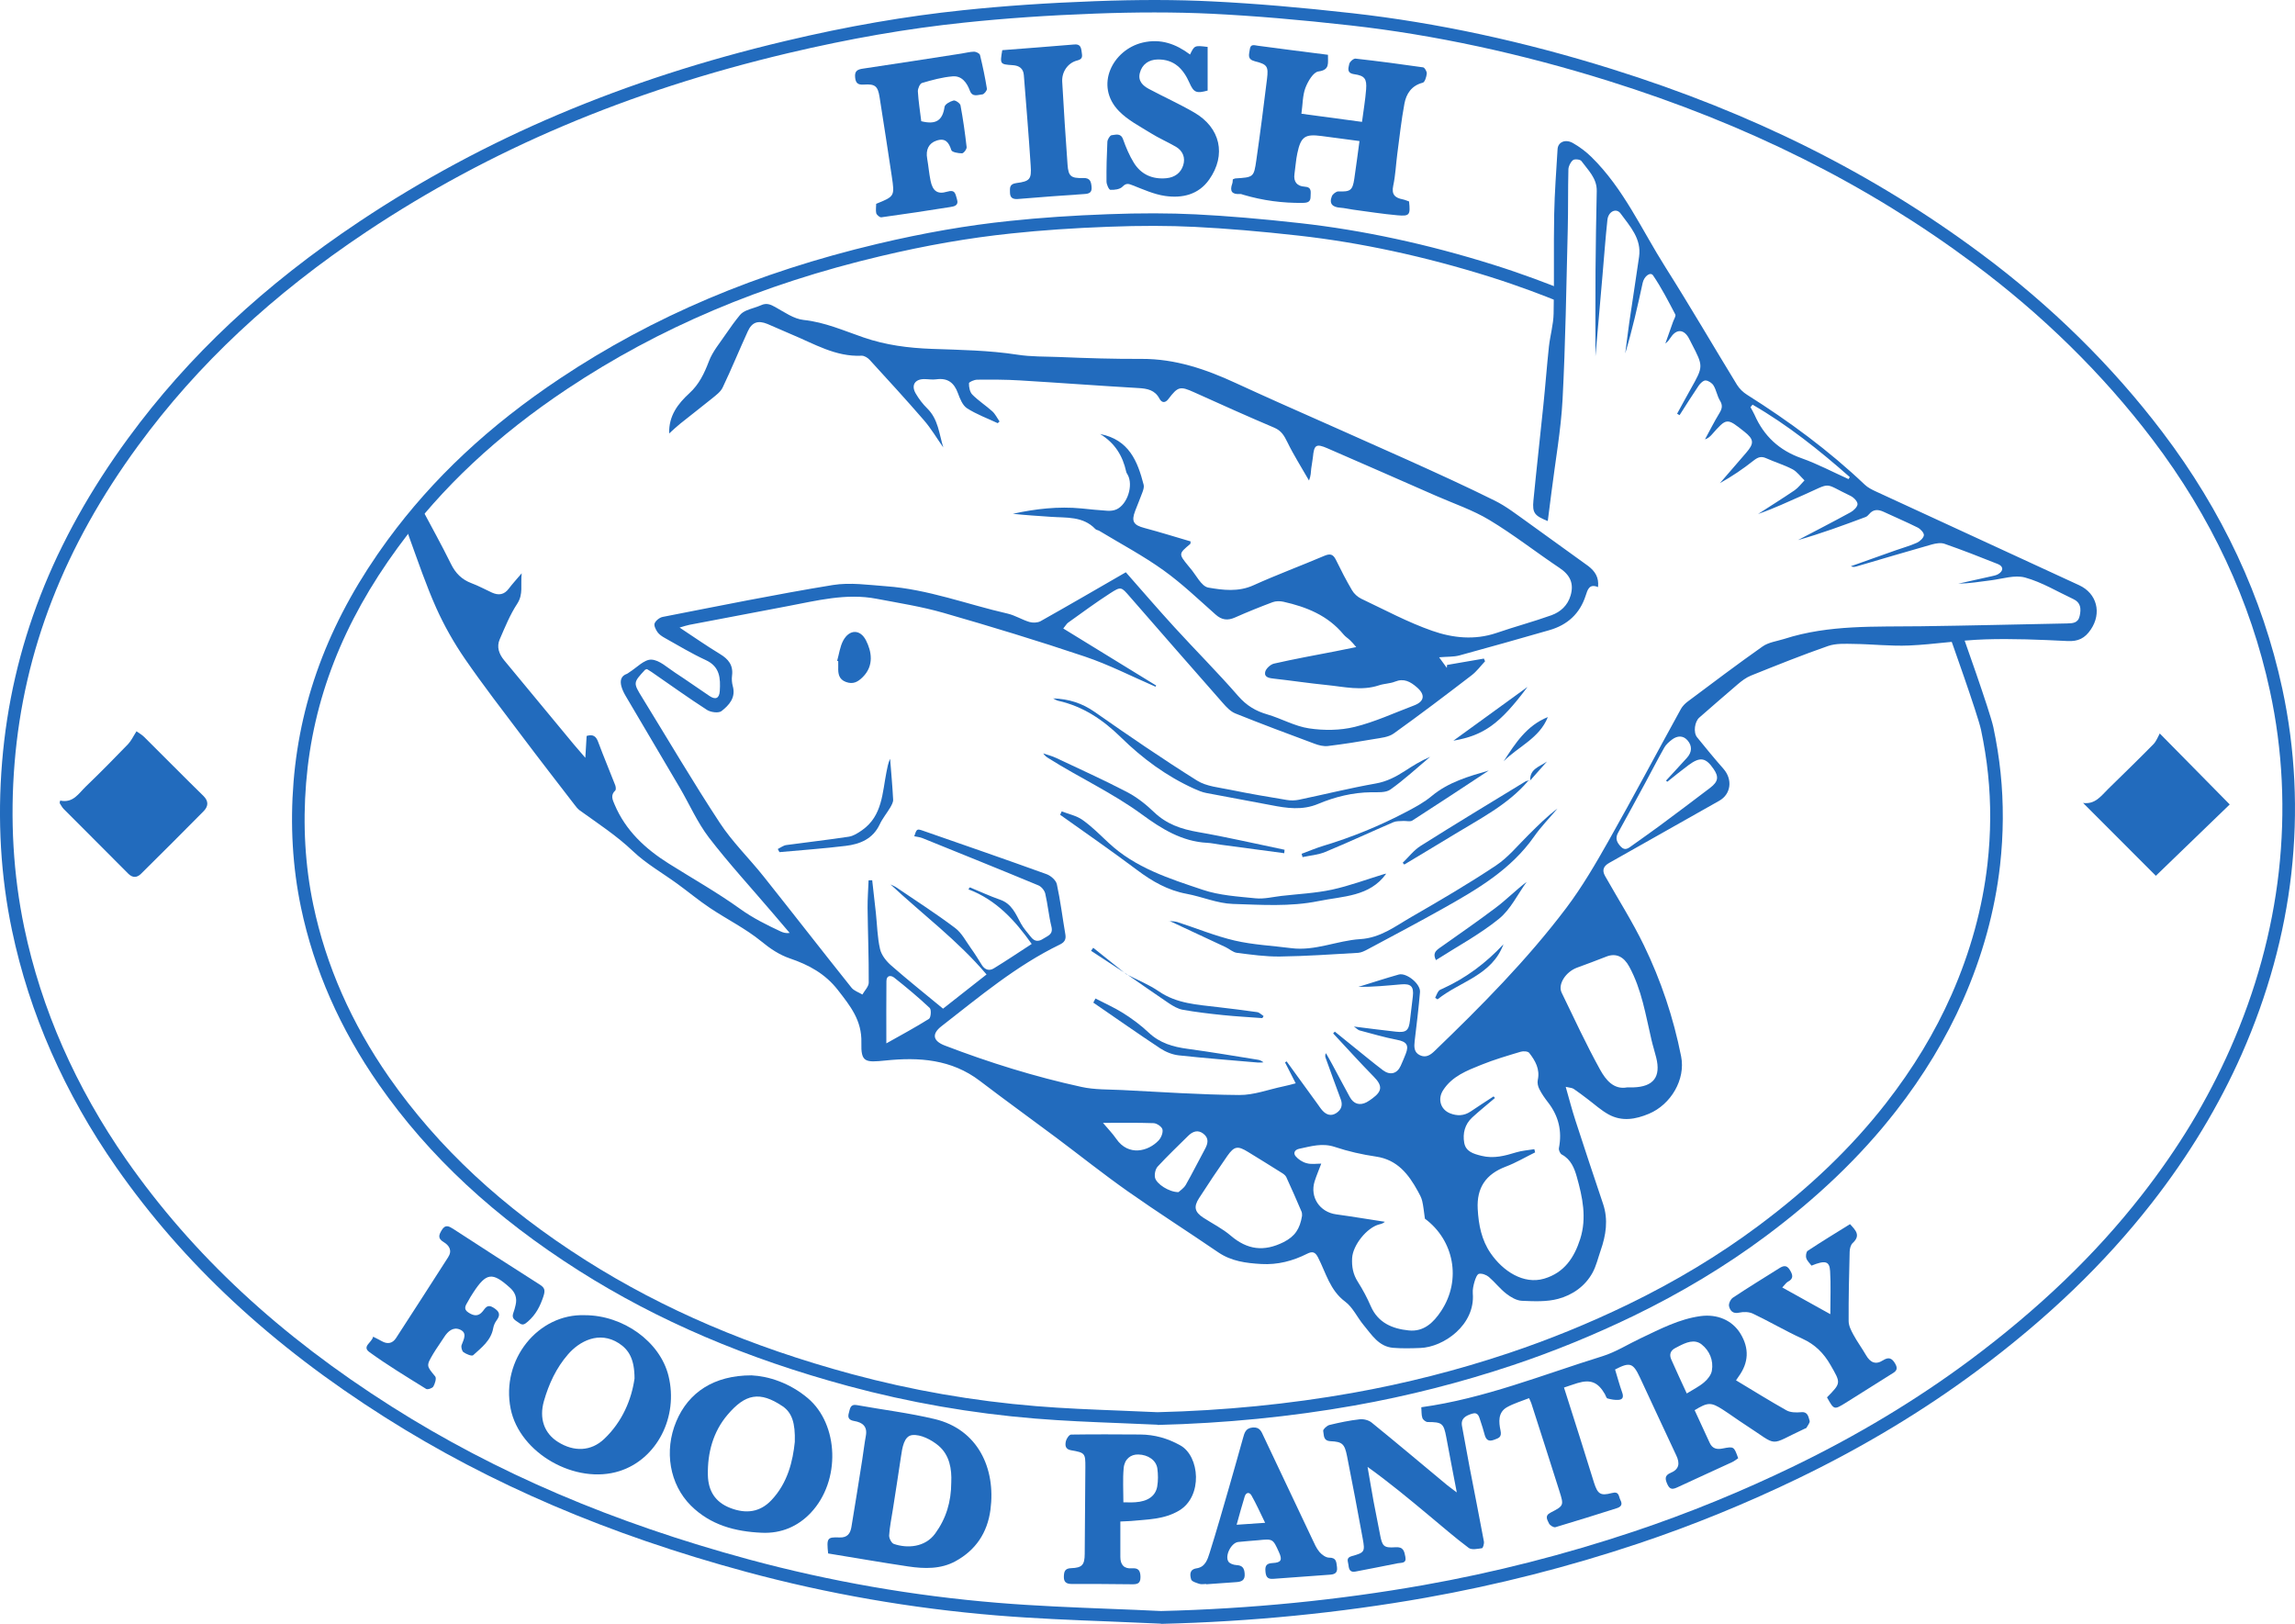 <?xml version="1.0" encoding="utf-8"?>
<!-- Generator: Adobe Illustrator 15.1.0, SVG Export Plug-In . SVG Version: 6.00 Build 0)  -->
<!DOCTYPE svg PUBLIC "-//W3C//DTD SVG 1.1//EN" "http://www.w3.org/Graphics/SVG/1.1/DTD/svg11.dtd">
<svg version="1.1" id="Layer_1" xmlns="http://www.w3.org/2000/svg" xmlns:xlink="http://www.w3.org/1999/xlink" x="0px" y="0px"
	 width="302.267px" height="213.866px" viewBox="3.656 46.796 302.267 213.866"
	 enable-background="new 3.656 46.796 302.267 213.866" xml:space="preserve">
<g>
	<g>
		<g>
			<path fill="#226BBD" d="M214.128,124.118c-1.159-0.494-1.378,0.361-1.624,1.112c-0.77,2.394-2.404,3.876-4.789,4.56
				c-3.943,1.131-7.886,2.252-11.838,3.326c-0.779,0.209-1.625,0.152-2.68,0.247c0.428,0.589,0.723,0.998,1.018,1.397
				c0.009-0.133,0.019-0.257,0.027-0.39c1.615-0.275,3.24-0.561,4.855-0.836c0.047,0.114,0.104,0.237,0.152,0.352
				c-0.59,0.627-1.103,1.339-1.777,1.853c-3.382,2.594-6.783,5.178-10.251,7.658c-0.685,0.494-1.69,0.58-2.575,0.731
				c-2.023,0.352-4.057,0.674-6.099,0.921c-0.57,0.066-1.207-0.095-1.758-0.304c-3.496-1.292-6.983-2.604-10.441-3.991
				c-0.627-0.256-1.169-0.836-1.634-1.368c-4.104-4.665-8.199-9.349-12.275-14.033c-1.102-1.264-1.13-1.349-2.584-0.409
				c-1.891,1.216-3.696,2.556-5.52,3.857c-0.2,0.143-0.323,0.39-0.637,0.77c4.133,2.546,8.19,5.026,12.237,7.515
				c-0.028,0.047-0.057,0.104-0.086,0.152c-3.097-1.339-6.118-2.897-9.31-3.971c-6.156-2.071-12.379-3.962-18.622-5.757
				c-2.878-0.827-5.862-1.292-8.807-1.853c-4-0.77-7.876,0.247-11.762,0.979c-4.294,0.817-8.598,1.634-12.893,2.451
				c-0.352,0.066-0.694,0.19-1.292,0.361c1.9,1.254,3.572,2.423,5.311,3.477c1.121,0.675,1.777,1.482,1.596,2.86
				c-0.057,0.447-0.019,0.931,0.095,1.359c0.437,1.529-0.485,2.527-1.482,3.306c-0.38,0.294-1.425,0.162-1.919-0.162
				c-2.46-1.586-4.845-3.306-7.259-4.969c-0.218-0.152-0.446-0.276-0.636-0.399c-0.124,0.048-0.219,0.048-0.257,0.095
				c-1.567,1.691-1.577,1.701-0.37,3.658c3.392,5.511,6.669,11.097,10.223,16.503c1.663,2.537,3.896,4.693,5.786,7.078
				c3.867,4.855,7.676,9.767,11.553,14.621c0.333,0.418,0.95,0.608,1.435,0.902c0.294-0.521,0.836-1.045,0.836-1.566
				c0.019-3.278-0.114-6.557-0.152-9.834c-0.009-1.207,0.085-2.422,0.133-3.639c0.162,0,0.313-0.01,0.475-0.01
				c0.162,1.436,0.333,2.879,0.485,4.313c0.171,1.587,0.19,3.212,0.551,4.761c0.19,0.807,0.836,1.605,1.492,2.175
				c2.204,1.929,4.494,3.753,6.803,5.663c1.919-1.512,3.762-2.955,5.729-4.504c-3.8-4.484-8.427-7.914-12.646-11.857
				c0.276,0.134,0.561,0.248,0.808,0.418c2.584,1.758,5.216,3.439,7.705,5.321c0.875,0.655,1.416,1.748,2.081,2.669
				c0.513,0.713,0.969,1.454,1.435,2.205c0.399,0.637,0.969,0.807,1.567,0.446c1.672-1.026,3.306-2.118,4.998-3.221
				c-2.185-3.078-4.655-5.806-8.332-7.192c0.057-0.086,0.114-0.18,0.18-0.266c1.33,0.551,2.632,1.158,3.981,1.625
				c1.549,0.531,2.062,1.871,2.746,3.135c0.361,0.655,0.884,1.234,1.359,1.824c0.465,0.57,0.988,0.589,1.596,0.18
				c0.579-0.389,1.32-0.531,1.073-1.576c-0.352-1.436-0.484-2.927-0.817-4.361c-0.095-0.418-0.513-0.922-0.903-1.083
				c-5.073-2.108-10.175-4.161-15.268-6.223c-0.342-0.134-0.722-0.171-1.083-0.247c0.323-0.969,0.342-1.008,1.14-0.732
				c5.435,1.891,10.878,3.772,16.294,5.729c0.551,0.2,1.235,0.798,1.349,1.33c0.475,2.186,0.741,4.409,1.121,6.612
				c0.114,0.675-0.133,1.036-0.741,1.33c-5.738,2.784-10.584,6.869-15.572,10.746c-1.311,1.016-1.149,1.938,0.427,2.546
				c5.872,2.251,11.867,4.114,18.004,5.453c1.729,0.38,3.562,0.323,5.349,0.409c5.14,0.256,10.28,0.617,15.429,0.655
				c1.929,0.019,3.867-0.731,5.795-1.131c0.514-0.104,1.027-0.247,1.645-0.408c-0.504-0.979-0.95-1.862-1.406-2.755
				c0.066-0.048,0.133-0.086,0.209-0.133c1.35,1.861,2.698,3.714,4.047,5.576c0.229,0.305,0.428,0.637,0.685,0.912
				c0.522,0.57,1.159,0.76,1.833,0.305c0.627-0.428,0.855-1.008,0.57-1.787c-0.684-1.814-1.33-3.639-1.995-5.463
				c-0.066-0.171-0.095-0.352,0.038-0.627c0.295,0.523,0.599,1.035,0.874,1.559c0.761,1.406,1.501,2.821,2.271,4.219
				c0.504,0.921,1.302,1.158,2.214,0.684c0.267-0.143,0.513-0.323,0.761-0.504c1.33-0.969,1.32-1.701,0.18-2.859
				c-1.824-1.854-3.562-3.791-5.349-5.701c0.076-0.076,0.151-0.151,0.218-0.236c1.426,1.158,2.86,2.317,4.285,3.467
				c0.685,0.551,1.369,1.103,2.062,1.625c0.939,0.693,1.852,0.465,2.327-0.58c0.237-0.521,0.456-1.045,0.665-1.576
				c0.466-1.169,0.096-1.615-1.141-1.854c-1.672-0.322-3.306-0.807-4.959-1.244c-0.161-0.047-0.304-0.199-0.722-0.504
				c2.052,0.257,3.79,0.484,5.529,0.675c1.358,0.151,1.7-0.151,1.853-1.481c0.123-1.064,0.266-2.119,0.38-3.174
				c0.143-1.283-0.247-1.691-1.529-1.577c-1.872,0.161-3.743,0.352-5.644,0.333c1.768-0.542,3.525-1.121,5.311-1.625
				c1.026-0.285,2.889,1.234,2.803,2.299c-0.18,2.156-0.446,4.313-0.703,6.461c-0.085,0.76-0.104,1.501,0.703,1.871
				c0.76,0.352,1.34,0,1.92-0.561c6.156-5.928,12.18-11.999,17.338-18.83c2.1-2.783,3.877-5.834,5.597-8.883
				c3.239-5.729,6.327-11.553,9.501-17.32c0.209-0.38,0.551-0.731,0.912-0.998c3.268-2.442,6.518-4.902,9.852-7.249
				c0.799-0.561,1.9-0.694,2.869-0.998c5.881-1.891,11.962-1.577,18.014-1.663c6.404-0.085,12.807-0.247,19.211-0.371
				c0.74-0.019,1.463-0.028,1.672-0.998c0.209-0.95,0.143-1.758-0.846-2.214c-2.1-0.979-4.133-2.223-6.337-2.831
				c-1.358-0.38-2.993,0.171-4.493,0.361c-1.436,0.181-2.852,0.418-4.314,0.447c1.436-0.313,2.86-0.627,4.295-0.959
				c0.332-0.076,0.684-0.133,0.969-0.304c0.713-0.428,0.703-1.017-0.047-1.321c-2.328-0.931-4.666-1.843-7.031-2.669
				c-0.484-0.171-1.14-0.057-1.662,0.085c-3.335,0.94-6.65,1.938-9.967,2.907c-0.209,0.057-0.428,0.095-0.703-0.038
				c1.967-0.703,3.943-1.406,5.91-2.1c0.931-0.333,1.9-0.589,2.793-0.998c0.389-0.181,0.874-0.627,0.912-0.988
				c0.028-0.313-0.447-0.817-0.817-1.007c-1.463-0.731-2.974-1.368-4.456-2.062c-0.731-0.342-1.387-0.38-1.947,0.304
				c-0.123,0.143-0.275,0.294-0.438,0.361c-2.945,1.102-5.891,2.185-8.93,3.049c2.317-1.216,4.646-2.413,6.936-3.667
				c0.408-0.219,0.921-0.731,0.912-1.083c-0.01-0.38-0.523-0.884-0.941-1.083c-3.658-1.739-2.309-1.815-6.185-0.104
				c-1.967,0.864-3.915,1.786-5.976,2.499c1.605-1.036,3.239-2.052,4.816-3.126c0.494-0.342,0.874-0.864,1.301-1.301
				c-0.521-0.494-0.969-1.14-1.576-1.463c-1.103-0.58-2.328-0.94-3.468-1.454c-0.655-0.294-1.083-0.143-1.644,0.294
				c-1.387,1.102-2.859,2.1-4.447,2.983c1.15-1.33,2.291-2.66,3.439-3.981c1.093-1.264,1.055-1.776-0.237-2.803
				c-2.309-1.833-2.309-1.833-4.274,0.39c-0.229,0.256-0.476,0.494-0.903,0.637c0.627-1.159,1.226-2.347,1.909-3.468
				c0.352-0.58,0.447-1.026,0.066-1.644c-0.37-0.608-0.475-1.378-0.845-1.986c-0.2-0.333-0.685-0.646-1.046-0.665
				c-0.303-0.01-0.703,0.38-0.912,0.684c-0.863,1.273-1.682,2.584-2.518,3.886c-0.104-0.066-0.218-0.124-0.322-0.19
				c0.607-1.102,1.197-2.204,1.814-3.297c1.653-2.945,1.653-2.936,0.095-5.938c-0.142-0.266-0.266-0.551-0.418-0.808
				c-0.646-1.092-1.577-1.111-2.299-0.047c-0.209,0.304-0.399,0.608-0.741,0.846c0.342-0.96,0.684-1.91,1.017-2.87
				c0.114-0.323,0.399-0.75,0.294-0.959c-0.912-1.748-1.824-3.515-2.926-5.14c-0.352-0.513-1.178,0.104-1.368,0.969
				c-0.675,3.116-1.378,6.223-2.299,9.301c0.181-1.377,0.342-2.765,0.542-4.142c0.418-2.86,0.873-5.72,1.281-8.589
				c0.343-2.366-1.196-4-2.432-5.691c-0.57-0.779-1.615-0.275-1.738,0.827c-0.266,2.46-0.438,4.931-0.656,7.401
				c-0.312,3.667-0.637,7.344-0.921,10.584c0-3.468-0.019-7.354,0.009-11.239c0.029-3.506,0.086-7.012,0.162-10.527
				c0.038-1.691-1.141-2.755-2.023-3.962c-0.162-0.218-0.894-0.294-1.111-0.114c-0.324,0.266-0.59,0.798-0.6,1.235
				c-0.066,2.632-0.019,5.263-0.085,7.895c-0.19,7.468-0.294,14.945-0.685,22.413c-0.219,4.057-0.949,8.085-1.453,12.132
				c-0.162,1.283-0.323,2.556-0.494,3.857c-1.748-0.703-2.043-1.064-1.891-2.689c0.408-4.199,0.884-8.389,1.311-12.579
				c0.267-2.565,0.457-5.14,0.732-7.714c0.161-1.454,0.589-2.888,0.617-4.342c0.096-4.371-0.01-8.741,0.076-13.111
				c0.057-2.85,0.275-5.7,0.446-8.55c0.058-0.922,1.007-1.359,2.005-0.808c0.874,0.494,1.71,1.121,2.432,1.824
				c4.257,4.162,6.642,9.605,9.768,14.537c3.23,5.102,6.27,10.327,9.424,15.486c0.324,0.522,0.818,0.998,1.34,1.321
				c5.521,3.487,10.756,7.334,15.496,11.838c0.398,0.38,0.932,0.646,1.444,0.884c8.921,4.123,17.852,8.237,26.782,12.351
				c2.375,1.093,2.992,3.687,1.549,5.824c-0.789,1.178-1.682,1.605-3.098,1.53c-3.609-0.181-7.229-0.333-10.83-0.219
				c-3.345,0.104-6.68,0.665-10.023,0.808c-2.414,0.104-4.846-0.181-7.269-0.209c-1.14-0.019-2.356-0.085-3.392,0.275
				c-3.42,1.188-6.793,2.546-10.156,3.896c-0.637,0.256-1.226,0.703-1.758,1.159c-1.701,1.435-3.363,2.917-5.045,4.37
				c-0.607,0.522-0.816,1.948-0.295,2.594c1.141,1.406,2.281,2.803,3.479,4.161c1.225,1.396,0.997,3.325-0.552,4.199
				c-4.826,2.727-9.653,5.464-14.489,8.181c-0.77,0.428-0.987,0.969-0.551,1.738c1.711,3.031,3.592,5.985,5.111,9.121
				c2.252,4.646,3.896,9.548,4.902,14.631c0.608,3.04-1.349,6.337-4.236,7.553c-1.787,0.751-3.554,1.045-5.293,0.105
				c-1.016-0.552-1.881-1.359-2.812-2.053c-0.599-0.447-1.188-0.912-1.815-1.33c-0.218-0.143-0.531-0.143-1.045-0.266
				c0.466,1.634,0.836,3.068,1.293,4.465c1.188,3.658,2.403,7.315,3.629,10.955c0.703,2.1,0.38,4.123-0.323,6.137
				c-0.342,0.988-0.579,2.033-1.073,2.936c-0.979,1.777-2.641,2.927-4.522,3.43c-1.511,0.408-3.173,0.323-4.77,0.257
				c-0.703-0.028-1.463-0.476-2.052-0.931c-0.836-0.646-1.502-1.521-2.309-2.214c-0.333-0.276-0.894-0.485-1.293-0.409
				c-0.256,0.048-0.475,0.646-0.588,1.026c-0.143,0.494-0.267,1.036-0.229,1.549c0.342,4.161-3.848,7.087-6.916,7.192
				c-1.188,0.047-2.385,0.076-3.572-0.02c-1.91-0.161-2.822-1.719-3.896-3.002c-0.836-1.008-1.415-2.328-2.422-3.078
				c-2.023-1.502-2.537-3.811-3.582-5.834c-0.371-0.713-0.731-0.826-1.416-0.484c-1.9,0.96-3.895,1.482-6.052,1.359
				c-2.005-0.115-3.942-0.361-5.672-1.539c-3.962-2.709-8.009-5.283-11.933-8.048c-3.183-2.242-6.232-4.675-9.349-7.012
				c-3.363-2.518-6.774-4.969-10.109-7.515c-3.733-2.851-8.019-3.145-12.417-2.689c-2.727,0.285-3.259,0.229-3.192-2.365
				c0.076-2.926-1.473-4.826-3.088-6.907c-1.672-2.156-3.838-3.325-6.328-4.171c-1.387-0.475-2.584-1.273-3.771-2.252
				c-2.062-1.682-4.503-2.888-6.736-4.379c-1.482-0.988-2.85-2.129-4.285-3.174c-1.967-1.435-4.133-2.66-5.881-4.322
				c-2.157-2.053-4.618-3.648-7.002-5.368c-0.304-0.219-0.532-0.542-0.76-0.836c-2.261-2.945-4.542-5.872-6.774-8.845
				c-2.565-3.401-5.178-6.774-7.591-10.28c-1.444-2.1-2.727-4.361-3.772-6.689c-1.339-2.993-2.394-6.118-3.515-9.197
				c-0.836-2.28-0.722-2.508,1.511-4.085c1.32,2.489,2.688,4.931,3.924,7.448c0.608,1.245,1.435,2.081,2.727,2.565
				c0.921,0.342,1.796,0.827,2.689,1.235c0.864,0.389,1.605,0.294,2.213-0.523c0.456-0.608,0.979-1.168,1.701-2.023
				c-0.171,1.548,0.238,2.746-0.589,4.009c-0.95,1.444-1.615,3.097-2.309,4.693c-0.428,0.988-0.095,1.929,0.579,2.746
				c3.069,3.696,6.119,7.401,9.188,11.097c0.418,0.503,0.865,0.998,1.511,1.757c0.066-1.197,0.124-2.052,0.171-2.878
				c0.846-0.257,1.245,0.038,1.52,0.789c0.712,1.919,1.511,3.8,2.251,5.71c0.076,0.209,0.114,0.58,0,0.684
				c-0.646,0.617-0.37,1.188-0.085,1.853c1.454,3.438,4.038,5.823,7.116,7.763c3.154,1.984,6.413,3.818,9.425,5.984
				c1.691,1.217,3.487,2.1,5.33,2.965c0.333,0.152,0.684,0.266,1.188,0.199c-0.77-0.902-1.539-1.805-2.309-2.707
				c-2.793-3.278-5.71-6.451-8.333-9.862c-1.529-2.005-2.565-4.39-3.848-6.584c-2.347-4-4.722-7.99-7.078-12
				c-0.247-0.418-0.475-0.865-0.599-1.33c-0.19-0.722-0.085-1.368,0.751-1.653c0.104-0.038,0.19-0.133,0.285-0.19
				c0.969-0.599,1.958-1.701,2.907-1.672c1.064,0.038,2.119,1.064,3.135,1.719c1.53,0.998,3.021,2.062,4.542,3.079
				c0.789,0.522,1.273,0.304,1.339-0.656c0.105-1.672,0.038-3.221-1.853-4.085c-1.853-0.855-3.61-1.919-5.396-2.917
				c-0.361-0.2-0.731-0.447-0.959-0.77c-0.228-0.333-0.494-0.865-0.371-1.15c0.152-0.37,0.646-0.76,1.055-0.845
				c7.458-1.454,14.907-2.974,22.412-4.2c2.28-0.37,4.693-0.009,7.04,0.162c5.501,0.399,10.65,2.385,15.98,3.601
				c0.988,0.228,1.891,0.808,2.869,1.102c0.447,0.133,1.074,0.114,1.473-0.104c3.734-2.1,7.439-4.256,11.23-6.442
				c2.176,2.47,4.256,4.893,6.414,7.25c2.773,3.04,5.69,5.947,8.389,9.054c1.092,1.254,2.299,1.976,3.848,2.422
				c1.853,0.542,3.602,1.558,5.482,1.834c1.957,0.294,4.085,0.275,5.994-0.19c2.67-0.655,5.217-1.843,7.811-2.821
				c1.415-0.532,1.529-1.435,0.379-2.414c-0.854-0.731-1.69-1.207-2.869-0.731c-0.655,0.266-1.425,0.256-2.1,0.484
				c-2.309,0.77-4.598,0.19-6.888-0.038c-2.309-0.228-4.608-0.58-6.917-0.836c-0.607-0.066-1.32-0.152-1.197-0.855
				c0.076-0.446,0.703-1.026,1.17-1.13c2.669-0.608,5.357-1.093,8.047-1.615c0.854-0.171,1.71-0.342,2.783-0.561
				c-0.342-0.39-0.561-0.665-0.816-0.902c-0.275-0.266-0.618-0.466-0.855-0.76c-2.071-2.508-4.883-3.629-7.934-4.313
				c-0.446-0.095-0.979-0.095-1.396,0.057c-1.672,0.627-3.325,1.292-4.949,2.014c-0.979,0.437-1.758,0.352-2.584-0.39
				c-2.252-1.995-4.438-4.095-6.869-5.833c-2.68-1.919-5.616-3.477-8.447-5.188c-0.162-0.095-0.39-0.104-0.513-0.237
				c-1.634-1.71-3.81-1.454-5.871-1.605c-1.663-0.124-3.325-0.209-4.988-0.399c2.983-0.655,5.995-0.998,9.045-0.703
				c1.131,0.114,2.261,0.237,3.392,0.304c0.399,0.029,0.846-0.019,1.207-0.18c1.444-0.656,2.242-3.164,1.482-4.551
				c-0.076-0.133-0.171-0.266-0.2-0.408c-0.456-2.081-1.482-3.781-3.439-4.969c3.81,0.741,4.94,3.591,5.738,6.688
				c0.076,0.295-0.047,0.675-0.162,0.988c-0.294,0.817-0.646,1.625-0.95,2.432c-0.542,1.406-0.228,1.891,1.216,2.271
				c2.042,0.542,4.066,1.178,6.081,1.767c-0.028,0.199-0.01,0.304-0.048,0.333c-1.549,1.301-1.549,1.301-0.256,2.888
				c0.076,0.085,0.143,0.171,0.219,0.266c0.797,0.902,1.481,2.422,2.412,2.594c1.91,0.332,3.953,0.598,5.929-0.295
				c3.069-1.387,6.242-2.565,9.349-3.886c0.76-0.323,1.159-0.228,1.529,0.522c0.666,1.359,1.359,2.717,2.129,4.019
				c0.266,0.456,0.74,0.883,1.216,1.111c3.088,1.463,6.118,3.098,9.33,4.219c2.698,0.95,5.596,1.263,8.475,0.285
				c2.403-0.826,4.864-1.482,7.249-2.337c1.178-0.428,2.119-1.273,2.508-2.584c0.476-1.615-0.076-2.727-1.463-3.648
				c-3.098-2.071-6.043-4.39-9.234-6.309c-2.195-1.321-4.684-2.157-7.041-3.192c-4.76-2.09-9.52-4.18-14.289-6.251
				c-1.491-0.646-1.757-0.456-1.909,1.178c-0.048,0.494-0.161,0.969-0.218,1.463c-0.048,0.494-0.048,0.988-0.295,1.605
				c-0.96-1.682-2.005-3.315-2.851-5.054c-0.418-0.855-0.788-1.511-1.738-1.91c-3.524-1.492-7.021-3.069-10.518-4.646
				c-1.872-0.845-2.147-0.789-3.42,0.884c-0.38,0.503-0.846,0.551-1.169-0.057c-0.607-1.14-1.596-1.33-2.774-1.396
				c-5.207-0.304-10.413-0.693-15.62-1.007c-1.862-0.114-3.733-0.114-5.605-0.095c-0.389,0-1.092,0.304-1.092,0.475
				c-0.01,0.503,0.114,1.159,0.446,1.492c0.798,0.807,1.777,1.435,2.623,2.194c0.399,0.361,0.646,0.893,0.959,1.34
				c-0.076,0.076-0.162,0.152-0.238,0.228c-1.358-0.637-2.793-1.159-4.047-1.967c-0.589-0.38-0.931-1.264-1.197-1.986
				c-0.503-1.377-1.349-2.033-2.85-1.824c-0.523,0.076-1.064-0.029-1.596-0.029c-1.216,0-1.739,0.808-1.121,1.881
				c0.418,0.722,0.94,1.406,1.529,1.985c1.454,1.425,1.559,3.354,2.109,5.131c-0.855-1.207-1.605-2.499-2.575-3.61
				c-2.318-2.679-4.712-5.292-7.106-7.905c-0.257-0.285-0.713-0.57-1.064-0.561c-3.439,0.171-6.28-1.586-9.273-2.822
				c-1.055-0.437-2.081-0.921-3.135-1.358c-1.254-0.513-2.052-0.238-2.603,0.988c-1.121,2.451-2.138,4.95-3.297,7.373
				c-0.275,0.589-0.903,1.036-1.435,1.473c-1.378,1.121-2.793,2.195-4.171,3.306c-0.484,0.39-0.94,0.827-1.444,1.283
				c-0.066-2.337,1.15-3.914,2.66-5.301c1.283-1.168,1.967-2.613,2.575-4.209c0.494-1.311,1.473-2.451,2.271-3.639
				c0.57-0.846,1.178-1.672,1.824-2.461c0.218-0.266,0.57-0.475,0.893-0.608c0.617-0.256,1.282-0.408,1.9-0.684
				c0.703-0.323,1.235-0.095,1.862,0.257c1.197,0.665,2.441,1.558,3.724,1.691c2.793,0.294,5.302,1.416,7.876,2.299
				c2.945,1.017,5.919,1.396,8.997,1.51c3.752,0.133,7.543,0.19,11.239,0.76c1.881,0.294,3.715,0.238,5.567,0.313
				c3.61,0.152,7.221,0.266,10.831,0.247c4.436-0.019,8.465,1.359,12.408,3.183c1.872,0.865,3.753,1.71,5.634,2.556
				c5.682,2.537,11.383,5.036,17.055,7.591c3.828,1.729,7.657,3.468,11.42,5.339c1.52,0.75,2.878,1.824,4.275,2.812
				c2.697,1.919,5.348,3.886,8.047,5.805C213.719,122.028,214.271,122.816,214.128,124.118z M200.371,191.193
				c0.057,0.066,0.123,0.143,0.18,0.209c-0.997,0.855-2.033,1.682-3.002,2.574c-0.969,0.894-1.264,2.1-1.045,3.326
				c0.209,1.158,1.197,1.453,2.28,1.719c1.615,0.399,3.06,0,4.561-0.456c0.77-0.237,1.596-0.284,2.394-0.418
				c0.039,0.143,0.066,0.276,0.105,0.418c-1.293,0.637-2.537,1.378-3.877,1.882c-2.612,0.988-3.838,2.773-3.686,5.576
				c0.113,2.09,0.512,4.104,1.7,5.824c1.624,2.365,4.332,4.143,7.04,3.354c2.67-0.788,3.971-2.773,4.76-5.234
				c0.883-2.774,0.305-5.501-0.447-8.171c-0.312-1.121-0.778-2.309-1.976-2.945c-0.228-0.124-0.437-0.589-0.38-0.854
				c0.438-2.252-0.047-4.247-1.463-6.053c-0.418-0.541-0.817-1.111-1.121-1.719c-0.181-0.352-0.285-0.827-0.199-1.207
				c0.304-1.416-0.333-2.527-1.131-3.553c-0.172-0.219-0.779-0.258-1.121-0.152c-1.738,0.521-3.496,1.035-5.188,1.719
				c-1.891,0.761-3.848,1.502-5.035,3.354c-0.732,1.14-0.352,2.518,0.902,3.03c0.922,0.371,1.843,0.361,2.717-0.228
				C198.338,192.514,199.354,191.858,200.371,191.193z M177.674,200.048c-0.323,0.864-0.637,1.587-0.875,2.337
				c-0.646,2.081,0.676,4.047,2.832,4.342c2.146,0.295,4.285,0.656,6.422,0.979c-0.237,0.219-0.484,0.285-0.73,0.342
				c-1.645,0.418-3.487,2.746-3.582,4.428c-0.066,1.141,0.123,2.156,0.75,3.135c0.656,1.027,1.226,2.109,1.711,3.222
				c0.959,2.194,2.85,2.964,4.987,3.183c1.985,0.209,3.269-1.035,4.275-2.556c2.727-4.114,1.672-9.349-2.138-12.161
				c-0.143-0.988-0.199-1.682-0.361-2.347c-0.104-0.437-0.332-0.846-0.551-1.245c-1.235-2.251-2.698-4.17-5.529-4.588
				c-1.834-0.267-3.677-0.685-5.435-1.273c-1.653-0.551-3.136-0.076-4.685,0.247c-0.646,0.143-0.778,0.608-0.465,0.979
				c0.352,0.418,0.902,0.778,1.426,0.912C176.354,200.172,177.027,200.048,177.674,200.048z M217.967,190.006
				c0.36,0,0.588,0.01,0.816,0c2.65-0.086,3.648-1.378,3.002-3.943c-0.189-0.77-0.437-1.529-0.617-2.309
				c-0.77-3.277-1.283-6.622-2.926-9.643c-0.713-1.321-1.748-1.844-3.041-1.321c-1.264,0.504-2.546,0.97-3.828,1.444
				c-1.502,0.551-2.565,2.194-2.043,3.287c1.653,3.41,3.249,6.859,5.083,10.176C215.135,188.988,216.18,190.348,217.967,190.006z
				 M175.146,206.917c-0.01-0.143,0.01-0.352-0.057-0.522c-0.656-1.529-1.321-3.068-2.023-4.58
				c-0.115-0.246-0.409-0.446-0.666-0.598c-1.443-0.912-2.897-1.806-4.352-2.699c-1.367-0.845-1.824-0.788-2.736,0.504
				c-1.282,1.834-2.527,3.705-3.742,5.587c-0.732,1.14-0.552,1.823,0.569,2.556c1.216,0.789,2.537,1.443,3.62,2.375
				c2.176,1.853,4.352,2.146,6.955,0.846C174.215,209.625,174.861,208.646,175.146,206.917z M223.258,149.751
				c-0.057-0.048-0.123-0.095-0.18-0.143c0.921-1.007,1.861-2.005,2.773-3.021c0.656-0.731,0.693-1.558,0.066-2.28
				c-0.589-0.684-1.358-0.627-2.052-0.104c-0.38,0.295-0.779,0.637-1.007,1.045c-0.865,1.52-1.653,3.078-2.489,4.617
				c-1.197,2.204-2.385,4.409-3.601,6.603c-0.418,0.751-0.152,1.292,0.361,1.833c0.561,0.6,1.016,0.191,1.481-0.142
				c1.179-0.846,2.366-1.673,3.524-2.527c2.262-1.682,4.523-3.363,6.756-5.073c1.092-0.836,1.168-1.463,0.437-2.518
				c-1.026-1.482-1.758-1.605-3.297-0.465C225.092,148.269,224.18,149.019,223.258,149.751z M120.394,184.21
				c1.91-1.073,3.8-2.09,5.615-3.229c0.257-0.162,0.333-1.217,0.095-1.436c-1.492-1.406-3.069-2.717-4.674-3.99
				c-0.409-0.322-1.017-0.352-1.026,0.456C120.375,178.652,120.394,181.312,120.394,184.21z M158.871,203.801
				c0.209-0.199,0.693-0.504,0.951-0.941c0.883-1.548,1.672-3.145,2.526-4.712c0.409-0.741,0.561-1.444-0.19-2.033
				c-0.74-0.579-1.424-0.304-2.023,0.285c-1.349,1.34-2.727,2.642-4.009,4.038c-0.294,0.322-0.437,0.979-0.352,1.435
				C155.936,202.717,157.665,203.819,158.871,203.801z M234.479,100.09c-0.096,0.114-0.181,0.219-0.275,0.333
				c0.18,0.333,0.38,0.646,0.531,0.988c1.236,2.822,3.26,4.703,6.205,5.738c2.118,0.75,4.123,1.824,6.185,2.746
				c0.058-0.085,0.104-0.171,0.161-0.266C243.285,106.095,239.115,102.77,234.479,100.09z M148.924,194.68
				c0.589,0.703,1.235,1.359,1.748,2.1c1.615,2.347,4.228,1.645,5.568,0.229c0.342-0.352,0.617-1.026,0.521-1.463
				c-0.075-0.352-0.74-0.809-1.158-0.827C153.409,194.642,151.224,194.68,148.924,194.68z"/>
		</g>
		<g>
			<path fill="#226BBD" d="M11.582,152.23c1.71,0.371,2.432-0.94,3.363-1.833c1.9-1.824,3.743-3.696,5.567-5.586
				c0.427-0.447,0.693-1.036,1.121-1.701c0.256,0.19,0.684,0.418,1.017,0.75c2.603,2.575,5.159,5.188,7.781,7.743
				c0.76,0.741,0.646,1.416,0.019,2.052c-2.727,2.764-5.472,5.5-8.228,8.227c-0.522,0.514-1.092,0.561-1.682-0.027
				c-2.812-2.842-5.663-5.663-8.484-8.504c-0.219-0.218-0.371-0.522-0.542-0.789C11.524,152.449,11.553,152.345,11.582,152.23z"/>
		</g>
		<g>
			<path fill="#226BBD" d="M278.011,152.544c1.597,0.228,2.385-0.94,3.325-1.862c1.986-1.947,3.99-3.886,5.938-5.871
				c0.399-0.409,0.608-1.007,0.836-1.416c2.954,2.993,5.995,6.08,9.216,9.349c-3.116,3.012-6.461,6.233-9.729,9.396
				C284.453,158.995,281.289,155.831,278.011,152.544z"/>
		</g>
		<g>
			<g>
				<path fill="#226BBD" d="M87.227,228.351c-0.38,2.688-1.558,5.644-3.991,7.952c-1.738,1.653-3.99,1.72-6.08,0.408
					c-1.824-1.14-2.518-3.088-1.862-5.396c0.646-2.252,1.615-4.352,3.173-6.146c1.482-1.711,4.085-3.145,6.698-1.463
					C86.495,224.569,87.227,225.814,87.227,228.351z M70.914,232.341c1.197,5.891,8.589,10.032,14.336,8.199
					c4.903-1.558,7.791-7.106,6.451-12.541c-1.111-4.513-5.976-7.99-11.021-7.99C74.552,219.781,69.603,225.852,70.914,232.341z"/>
			</g>
			<g>
				<path fill="#226BBD" d="M195.525,243.352c-0.504-2.631-0.959-4.959-1.387-7.287c-0.342-1.814-0.551-1.984-2.451-1.984
					c-0.238,0-0.617-0.295-0.693-0.533c-0.143-0.408-0.096-0.873-0.143-1.415c8.322-1.149,15.989-4.284,23.846-6.717
					c1.777-0.552,3.402-1.597,5.103-2.395c2.518-1.188,4.987-2.499,7.81-2.888c2.204-0.305,4.199,0.531,5.283,2.318
					c1.168,1.928,1.082,3.809-0.248,5.633c-0.113,0.152-0.209,0.305-0.342,0.504c2.232,1.34,4.408,2.698,6.641,3.953
					c0.523,0.294,1.283,0.303,1.92,0.246c0.922-0.095,0.969,0.627,1.131,1.131c0.076,0.237-0.257,0.617-0.418,0.922
					c-0.029,0.057-0.134,0.076-0.2,0.104c-4.969,2.3-3.287,2.452-7.876-0.512c-0.988-0.637-1.938-1.34-2.926-1.977
					c-1.568-1.008-1.977-0.998-3.725,0.066c0.655,1.425,1.33,2.859,1.985,4.304c0.352,0.77,0.95,0.894,1.7,0.741
					c1.492-0.285,1.492-0.285,2.053,1.282c-0.256,0.171-0.522,0.39-0.816,0.522c-2.376,1.103-4.77,2.176-7.145,3.287
					c-0.59,0.275-1.018,0.399-1.359-0.36c-0.313-0.694-0.408-1.179,0.438-1.53c1.111-0.465,1.225-1.244,0.722-2.299
					c-1.624-3.42-3.183-6.859-4.798-10.289c-0.893-1.9-1.32-2.023-3.259-1.017c0.304,0.997,0.579,2.023,0.931,3.012
					c0.199,0.551,0.133,0.94-0.465,0.987c-0.484,0.039-0.988-0.057-1.463-0.189c-0.152-0.038-0.229-0.371-0.343-0.57
					c-0.911-1.576-1.881-1.967-3.61-1.453c-0.541,0.161-1.073,0.361-1.776,0.589c0.703,2.214,1.406,4.39,2.091,6.575
					c0.627,1.984,1.234,3.971,1.861,5.947c0.475,1.481,0.836,1.776,2.328,1.377c1.025-0.275,0.893,0.418,1.149,0.912
					c0.342,0.646,0.028,0.922-0.513,1.093c-2.68,0.846-5.35,1.69-8.047,2.489c-0.229,0.066-0.732-0.247-0.846-0.494
					c-0.2-0.456-0.627-0.998,0.209-1.426c1.767-0.911,1.758-0.949,1.158-2.85c-1.216-3.848-2.451-7.686-3.686-11.524
					c-0.057-0.181-0.143-0.342-0.305-0.703c-0.979,0.39-1.994,0.685-2.897,1.188c-1.226,0.685-1.093,1.977-0.864,3.069
					c0.199,0.922-0.266,1.007-0.865,1.234c-0.713,0.267-1.045-0.01-1.225-0.674c-0.172-0.618-0.343-1.235-0.561-1.844
					c-0.182-0.513-0.267-1.188-1.112-0.922c-0.808,0.267-1.511,0.6-1.302,1.663c0.342,1.786,0.646,3.582,0.988,5.358
					c0.627,3.269,1.283,6.537,1.891,9.814c0.048,0.275-0.123,0.855-0.247,0.874c-0.579,0.085-1.368,0.257-1.757-0.038
					c-1.797-1.34-3.487-2.822-5.217-4.256c-2.622-2.186-5.254-4.371-8.104-6.414c0.266,1.512,0.513,3.021,0.788,4.523
					c0.267,1.453,0.579,2.888,0.846,4.342c0.294,1.576,0.476,1.833,2.042,1.719c1.055-0.076,1.16,0.523,1.303,1.264
					c0.17,0.902-0.514,0.751-0.998,0.846c-1.862,0.371-3.715,0.741-5.577,1.093c-0.655,0.124-0.854-0.218-0.912-0.827
					c-0.048-0.512-0.399-0.979,0.456-1.215c1.662-0.457,1.729-0.58,1.416-2.29c-0.665-3.64-1.35-7.269-2.071-10.888
					c-0.313-1.578-0.618-1.881-2.157-1.948c-1.025-0.048-0.864-0.826-0.979-1.358c-0.037-0.199,0.484-0.693,0.817-0.779
					c1.321-0.322,2.651-0.598,4-0.75c0.503-0.057,1.169,0.113,1.558,0.428c3.335,2.707,6.623,5.481,9.929,8.227
					C194.585,242.658,194.955,242.915,195.525,243.352z M225.814,230.317c0.826-0.513,1.624-0.903,2.27-1.454
					c0.467-0.389,0.941-0.979,1.036-1.539c0.237-1.358-0.304-2.631-1.34-3.458c-0.95-0.761-2.081-0.257-3.068,0.257
					c-0.134,0.066-0.267,0.133-0.399,0.209c-0.655,0.332-0.826,0.864-0.541,1.51C224.408,227.287,225.082,228.73,225.814,230.317z"
					/>
			</g>
			<g>
				<path fill="#226BBD" d="M178.557,54.012c-0.027,1.093,0.295,1.986-1.254,2.195c-0.674,0.085-1.387,1.301-1.71,2.147
					c-0.38,0.998-0.352,2.147-0.532,3.42c2.67,0.361,5.273,0.712,7.98,1.074c0.2-1.53,0.438-2.898,0.542-4.285
					s-0.181-1.795-1.567-1.995c-1.055-0.152-0.751-0.836-0.656-1.339c0.058-0.295,0.561-0.741,0.827-0.713
					c2.974,0.333,5.947,0.722,8.901,1.15c0.21,0.028,0.514,0.561,0.485,0.826c-0.048,0.428-0.257,1.131-0.532,1.197
					c-1.482,0.38-2.166,1.454-2.413,2.755c-0.409,2.185-0.646,4.418-0.94,6.622c-0.181,1.387-0.238,2.803-0.532,4.171
					c-0.257,1.178,0.228,1.615,1.245,1.814c0.294,0.057,0.569,0.19,0.836,0.275c0.189,1.777,0.085,1.967-1.529,1.824
					c-1.948-0.171-3.896-0.484-5.834-0.741c-0.561-0.076-1.121-0.218-1.682-0.256c-1.008-0.066-1.521-0.503-1.121-1.511
					c0.113-0.294,0.58-0.646,0.864-0.636c1.567,0.057,1.862-0.124,2.091-1.663c0.246-1.672,0.465-3.354,0.684-4.969
					c-1.786-0.237-3.392-0.456-5.007-0.665c-2.176-0.285-2.718,0.076-3.183,2.29c-0.19,0.884-0.238,1.796-0.371,2.689
					c-0.161,1.055,0.352,1.634,1.33,1.691c0.998,0.057,0.789,0.713,0.789,1.292c0.01,0.722-0.39,0.836-1.035,0.845
					c-2.66,0.038-5.264-0.313-7.811-1.064c-0.143-0.047-0.294-0.114-0.446-0.104c-1.063,0.076-1.388-0.371-1.026-1.368
					c0.066-0.171,0.048-0.371,0.076-0.561c0.123-0.047,0.229-0.114,0.332-0.124c2.395-0.152,2.442-0.143,2.766-2.422
					c0.513-3.563,0.969-7.125,1.406-10.698c0.199-1.634,0.037-1.9-1.597-2.309c-1.054-0.266-0.76-0.893-0.675-1.548
					c0.096-0.779,0.58-0.561,1.094-0.494C172.391,53.233,175.432,53.613,178.557,54.012z"/>
			</g>
			<g>
				<path fill="#226BBD" d="M112.727,251.39c-0.209-2.023-0.133-2.175,1.492-2.108c1.064,0.047,1.435-0.542,1.577-1.396
					c0.494-2.955,0.96-5.9,1.425-8.855c0.162-1.045,0.285-2.1,0.475-3.145c0.228-1.244-0.465-1.758-1.52-1.938
					c-0.713-0.114-0.912-0.446-0.713-1.093c0.152-0.531,0.171-1.168,1.036-1.007c3.43,0.618,6.898,1.036,10.271,1.843
					c5.644,1.35,8.066,6.451,7.334,11.953c-0.409,3.039-1.948,5.311-4.598,6.764c-1.938,1.064-4.104,1.008-6.223,0.693
					C119.757,252.578,116.251,251.96,112.727,251.39z M128.944,242.031c0.085-1.748-0.219-3.619-1.701-4.854
					c-0.922-0.77-2.328-1.491-3.43-1.378c-1.102,0.114-1.321,1.672-1.492,2.832c-0.342,2.337-0.713,4.664-1.074,6.992
					c-0.171,1.131-0.418,2.252-0.484,3.392c-0.019,0.37,0.304,1.007,0.618,1.121c1.738,0.599,4.104,0.476,5.444-1.368
					C128.27,246.782,128.935,244.597,128.944,242.031z"/>
			</g>
			<g>
				<path fill="#226BBD" d="M102.627,227.933c2.242,0.104,5.026,0.987,7.42,3.002c4.085,3.449,4.38,10.878,0.389,15.106
					c-1.691,1.786-3.876,2.736-6.432,2.622c-3.516-0.151-6.765-1.007-9.349-3.572c-2.812-2.803-3.562-7.211-1.928-11.097
					C94.333,230.175,97.687,227.933,102.627,227.933z M108.337,236.701c0.076-2.498-0.38-3.866-1.615-4.702
					c-3.012-2.024-4.903-1.625-7.24,1.121c-1.9,2.232-2.66,5.007-2.594,7.962c0.047,2.061,0.959,3.543,2.936,4.312
					c2.119,0.827,3.953,0.542,5.425-1.016C107.425,242.089,108.081,239.182,108.337,236.701z"/>
			</g>
			<g>
				<path fill="#226BBD" d="M151.214,247.182c0,1.633-0.009,3.154,0,4.674c0,1.007,0.475,1.577,1.539,1.492
					c0.855-0.067,1.102,0.312,1.112,1.148c0.009,0.922-0.494,0.96-1.168,0.951c-2.632-0.029-5.264-0.048-7.886-0.039
					c-0.731,0-1.064-0.266-1.036-0.997c0.019-0.627,0.133-1.055,0.95-1.083c1.473-0.048,1.786-0.447,1.795-1.881
					c0.029-3.801,0.057-7.61,0.085-11.41c0.01-1.834-0.028-1.92-1.9-2.242c-0.789-0.143-0.77-0.694-0.665-1.197
					c0.076-0.333,0.446-0.865,0.684-0.865c3.04-0.047,6.081-0.028,9.121-0.01c1.881,0.02,3.592,0.494,5.273,1.436
					c2.555,1.425,2.973,6.688-0.143,8.569c-2.006,1.206-4.209,1.169-6.385,1.388C152.192,247.143,151.822,247.143,151.214,247.182z
					 M151.613,244.654c0.532,0,1.055,0.027,1.577-0.01c1.615-0.104,2.651-0.799,2.878-2.062c0.133-0.77,0.124-1.596,0.02-2.375
					c-0.152-1.092-1.216-1.824-2.508-1.852c-1.007-0.029-1.824,0.607-1.929,1.805C151.518,241.585,151.613,243.02,151.613,244.654z"
					/>
			</g>
			<g>
				<path fill="#226BBD" d="M160.392,53.974c0.589-1.207,0.589-1.207,2.318-0.998c0,1.91,0,3.838,0,5.748
					c-1.473,0.409-1.833,0.256-2.385-0.998c-0.808-1.833-2.005-3.135-4.199-3.097c-1.178,0.019-2.062,0.646-2.347,1.786
					c-0.266,1.045,0.39,1.663,1.188,2.09c1.977,1.054,4.019,1.976,5.957,3.097c3.477,2.004,4.275,5.596,1.995,8.835
					c-1.415,2.014-3.563,2.489-5.806,2.166c-1.463-0.209-2.869-0.855-4.265-1.396c-0.551-0.218-0.865-0.333-1.359,0.181
					c-0.333,0.342-1.054,0.437-1.586,0.409c-0.2-0.01-0.503-0.694-0.513-1.074c-0.019-1.748,0.029-3.506,0.114-5.254
					c0.019-0.313,0.342-0.846,0.561-0.865c0.522-0.047,1.197-0.342,1.511,0.551c0.38,1.064,0.826,2.128,1.416,3.078
					c0.959,1.549,2.451,2.204,4.285,2.033c1.093-0.104,1.9-0.693,2.214-1.701c0.313-0.988-0.038-1.91-0.979-2.451
					c-1.083-0.627-2.233-1.121-3.297-1.786c-1.444-0.903-3.021-1.701-4.18-2.898c-3.269-3.344-0.846-8.085,3.116-9.025
					C156.534,51.846,158.539,52.586,160.392,53.974z"/>
			</g>
			<g>
				<path fill="#226BBD" d="M119.054,73.64c2.433-0.988,2.451-0.988,2.052-3.648c-0.522-3.478-1.055-6.945-1.605-10.413
					c-0.228-1.435-0.58-1.748-2.062-1.644c-0.798,0.057-1.093-0.2-1.159-0.969c-0.076-0.817,0.304-1.026,1.026-1.13
					c4.333-0.637,8.655-1.321,12.978-1.986c0.561-0.085,1.112-0.237,1.672-0.247c0.266,0,0.712,0.228,0.77,0.428
					c0.361,1.473,0.674,2.955,0.912,4.446c0.038,0.228-0.371,0.731-0.589,0.75c-0.57,0.038-1.311,0.428-1.653-0.484
					c-0.39-1.055-1.064-1.995-2.28-1.891c-1.358,0.114-2.708,0.484-4.028,0.874c-0.275,0.085-0.561,0.741-0.542,1.111
					c0.076,1.321,0.294,2.632,0.446,3.924c1.948,0.494,2.812-0.114,3.069-1.891c0.047-0.342,0.731-0.722,1.188-0.836
					c0.247-0.057,0.855,0.361,0.912,0.637c0.342,1.824,0.599,3.658,0.808,5.501c0.029,0.266-0.39,0.817-0.608,0.817
					c-0.484,0-1.321-0.143-1.406-0.418c-0.333-1.036-0.789-1.644-1.957-1.254c-1.017,0.342-1.435,1.188-1.226,2.366
					c0.171,0.969,0.247,1.957,0.446,2.917c0.276,1.33,0.893,1.833,2.176,1.444c1.083-0.323,1.083,0.285,1.292,0.95
					c0.295,0.903-0.38,0.988-0.902,1.074c-3.012,0.484-6.033,0.931-9.054,1.349c-0.2,0.028-0.589-0.304-0.665-0.532
					C118.978,74.496,119.054,74.049,119.054,73.64z"/>
			</g>
			<g>
				<path fill="#226BBD" d="M52.796,222.84c0.542,0.275,0.845,0.418,1.14,0.59c0.751,0.427,1.416,0.312,1.881-0.409
					c2.299-3.534,4.58-7.087,6.859-10.641c0.58-0.894,0.143-1.558-0.598-2.005c-0.808-0.484-0.618-0.95-0.238-1.577
					c0.466-0.77,0.931-0.522,1.511-0.151c3.762,2.441,7.534,4.883,11.325,7.287c0.675,0.427,0.846,0.703,0.551,1.596
					c-0.437,1.32-0.998,2.403-2.043,3.315c-0.418,0.361-0.684,0.552-1.14,0.2c-0.428-0.333-1.074-0.523-0.789-1.303
					c0.133-0.351,0.228-0.721,0.313-1.092c0.209-0.893-0.048-1.635-0.741-2.252c-2.328-2.1-3.116-2.004-4.836,0.627
					c-0.247,0.381-0.494,0.77-0.703,1.169c-0.266,0.484-0.684,0.987,0.057,1.463c0.684,0.446,1.302,0.57,1.891-0.161
					c0.333-0.408,0.599-0.979,1.368-0.504s1.055,0.902,0.456,1.701c-0.219,0.294-0.38,0.664-0.447,1.025
					c-0.285,1.625-1.539,2.557-2.641,3.562c-0.181,0.162-0.912-0.143-1.273-0.398c-0.209-0.152-0.342-0.675-0.247-0.94
					c0.285-0.77,0.789-1.625-0.247-2.052c-0.865-0.361-1.567,0.236-2.052,1.006c-0.465,0.742-0.988,1.436-1.435,2.186
					c-0.95,1.605-0.902,1.587,0.256,2.993c0.19,0.237-0.028,0.95-0.247,1.33c-0.133,0.228-0.76,0.437-0.95,0.313
					c-2.518-1.568-5.073-3.107-7.468-4.846C51.275,224.123,52.653,223.609,52.796,222.84z"/>
			</g>
			<g>
				<path fill="#226BBD" d="M162.52,255.408c-0.304,0-0.637,0.076-0.912-0.019c-0.398-0.133-0.997-0.304-1.073-0.589
					c-0.161-0.57-0.257-1.302,0.722-1.453c1.15-0.172,1.444-1.179,1.721-2.053c0.893-2.831,1.709-5.691,2.536-8.551
					c0.627-2.166,1.235-4.342,1.843-6.508c0.199-0.693,0.323-1.359,1.302-1.435c0.94-0.076,1.14,0.561,1.425,1.169
					c2.139,4.512,4.275,9.035,6.414,13.547c0.275,0.58,0.531,1.197,0.939,1.673c0.305,0.36,0.836,0.751,1.264,0.751
					c0.969,0,0.951,0.541,1.045,1.244c0.115,0.874-0.437,0.969-1.006,1.007c-2.471,0.2-4.941,0.343-7.411,0.542
					c-0.808,0.066-0.96-0.381-1.007-1.017c-0.057-0.694,0.133-1.026,0.931-1.064c1.159-0.057,1.321-0.408,0.846-1.444
					c-0.798-1.767-0.798-1.758-2.755-1.558c-0.875,0.085-1.748,0.124-2.613,0.228c-0.912,0.105-1.786,1.814-1.282,2.584
					c0.181,0.275,0.684,0.438,1.054,0.457c0.779,0.037,1.036,0.389,1.084,1.14c0.066,0.864-0.408,1.055-1.084,1.103
					c-1.33,0.104-2.66,0.189-3.99,0.285C162.52,255.418,162.52,255.418,162.52,255.408z M170.281,247.352
					c-0.627-1.282-1.158-2.47-1.795-3.6c-0.266-0.476-0.723-0.428-0.893,0.133c-0.371,1.178-0.685,2.375-1.064,3.724
					C167.821,247.514,168.933,247.438,170.281,247.352z"/>
			</g>
			<g>
				<path fill="#226BBD" d="M244.283,230.83c1.891-1.919,1.824-1.881,0.466-4.256c-0.903-1.578-2.052-2.718-3.725-3.478
					c-2.204-1.007-4.294-2.242-6.489-3.287c-0.521-0.247-1.244-0.267-1.824-0.134c-0.836,0.19-1.197-0.275-1.33-0.854
					c-0.076-0.333,0.209-0.921,0.514-1.121c1.985-1.321,4.019-2.565,6.043-3.839c0.521-0.332,1.006-0.541,1.434,0.162
					c0.381,0.617,0.59,1.159-0.246,1.586c-0.219,0.115-0.361,0.361-0.732,0.751c2.119,1.179,4.143,2.3,6.328,3.516
					c0-2.052,0.085-3.876-0.029-5.682c-0.076-1.312-0.646-1.444-2.451-0.712c-0.228-0.314-0.57-0.608-0.684-0.979
					c-0.096-0.285-0.02-0.837,0.181-0.97c1.823-1.206,3.696-2.347,5.577-3.515c0.722,0.788,1.453,1.473,0.352,2.488
					c-0.267,0.247-0.391,0.751-0.399,1.141c-0.076,3.049-0.152,6.09-0.134,9.14c0,0.599,0.324,1.235,0.618,1.776
					c0.503,0.932,1.14,1.796,1.673,2.717c0.551,0.951,1.254,1.303,2.232,0.676c0.75-0.476,1.188-0.305,1.624,0.465
					c0.485,0.846-0.104,1.083-0.599,1.396c-1.995,1.264-3.99,2.518-5.985,3.763C245.215,232.492,245.205,232.483,244.283,230.83z"/>
			</g>
			<g>
				<path fill="#226BBD" d="M135.661,53.404c3.202-0.247,6.347-0.485,9.482-0.75c0.741-0.067,0.893,0.313,0.969,0.931
					c0.067,0.561,0.228,0.979-0.579,1.178c-1.235,0.304-2.052,1.501-1.977,2.803c0.209,3.648,0.437,7.287,0.703,10.926
					c0.114,1.511,0.437,1.796,2.043,1.749c0.931-0.029,1.054,0.456,1.121,1.168c0.066,0.722-0.285,0.902-0.931,0.94
					c-2.926,0.19-5.843,0.418-8.77,0.656c-0.646,0.047-1.035-0.133-1.045-0.846c-0.009-0.618-0.095-1.131,0.855-1.254
					c1.767-0.228,1.995-0.513,1.872-2.29c-0.256-3.98-0.589-7.952-0.902-11.923c-0.066-0.874-0.608-1.254-1.444-1.311
					C135.348,55.266,135.348,55.256,135.661,53.404z"/>
			</g>
		</g>
		<g>
			<path fill="#226BBD" d="M157.637,168.097c0.361,0.038,0.74,0.028,1.083,0.134c2.518,0.816,4.997,1.842,7.562,2.441
				c2.423,0.561,4.95,0.674,7.43,0.997c3.145,0.409,6.052-0.997,9.083-1.188c2.688-0.161,4.627-1.7,6.745-2.917
				c3.772-2.176,7.544-4.379,11.163-6.793c1.615-1.073,2.898-2.68,4.305-4.057c1.206-1.188,2.394-2.404,3.781-3.43
				c-1.036,1.226-2.176,2.385-3.088,3.695c-3.06,4.361-7.496,6.945-11.98,9.463c-3.278,1.844-6.613,3.602-9.929,5.378
				c-0.39,0.209-0.836,0.437-1.264,0.466c-3.42,0.199-6.851,0.437-10.28,0.484c-1.891,0.028-3.8-0.247-5.681-0.484
				c-0.522-0.066-0.988-0.514-1.491-0.751c-2.471-1.159-4.951-2.309-7.43-3.468L157.637,168.097z"/>
		</g>
		<g>
			<path fill="#226BBD" d="M142.35,138.777c2.09,0.066,3.848,0.637,5.501,1.796c4.427,3.097,8.884,6.156,13.463,9.025
				c1.244,0.779,2.926,0.912,4.437,1.226c2.451,0.504,4.922,0.922,7.392,1.33c0.513,0.086,1.073,0.076,1.577-0.028
				c3.373-0.703,6.727-1.539,10.118-2.138c1.454-0.256,2.642-0.874,3.819-1.634c1.064-0.693,2.147-1.368,3.354-1.881
				c-1.729,1.454-3.392,3.002-5.225,4.304c-0.627,0.447-1.682,0.352-2.547,0.361c-2.432,0.029-4.76,0.608-6.964,1.53
				c-2.108,0.884-4.142,0.57-6.241,0.162c-2.832-0.551-5.673-1.045-8.504-1.596c-0.551-0.104-1.083-0.333-1.596-0.561
				c-3.648-1.653-6.822-3.99-9.663-6.784c-2.356-2.309-4.988-4.076-8.247-4.798C142.825,139.053,142.644,138.911,142.35,138.777z"/>
		</g>
		<g>
			<path fill="#226BBD" d="M186.234,161.855c-2.186,3.059-5.701,2.954-8.941,3.619c-3.742,0.76-7.523,0.484-11.268,0.371
				c-2.043-0.067-4.037-0.951-6.08-1.33c-2.461-0.457-4.513-1.625-6.489-3.107c-3.344-2.508-6.774-4.883-10.175-7.306
				c0.066-0.152,0.143-0.294,0.209-0.446c0.922,0.361,1.967,0.57,2.746,1.13c1.235,0.874,2.318,1.976,3.43,3.012
				c3.515,3.297,8,4.712,12.399,6.185c2.193,0.742,4.617,0.885,6.954,1.121c1.111,0.115,2.261-0.18,3.392-0.312
				c2.223-0.257,4.494-0.361,6.67-0.827c2.318-0.503,4.561-1.349,6.84-2.042C186.053,161.883,186.195,161.864,186.234,161.855z"/>
		</g>
		<g>
			<path fill="#226BBD" d="M172.8,159.166c-2.812-0.371-5.634-0.75-8.446-1.131c-0.561-0.076-1.121-0.209-1.691-0.237
				c-3.354-0.161-6.09-1.891-8.626-3.753c-3.886-2.84-8.237-4.835-12.275-7.382c-0.256-0.162-0.503-0.323-0.703-0.646
				c0.57,0.2,1.168,0.352,1.71,0.608c3.116,1.473,6.261,2.888,9.32,4.484c1.292,0.675,2.499,1.625,3.553,2.641
				c1.645,1.577,3.572,2.242,5.768,2.623c3.829,0.665,7.619,1.549,11.43,2.337C172.818,158.862,172.809,159.014,172.8,159.166z"/>
		</g>
		<g>
			<path fill="#226BBD" d="M106.095,158.615c0.371-0.181,0.722-0.466,1.112-0.523c2.746-0.379,5.51-0.684,8.247-1.102
				c0.618-0.095,1.235-0.504,1.767-0.874c2.67-1.891,2.641-4.94,3.202-7.714c0.114-0.551,0.2-1.112,0.466-1.672
				c0.143,1.796,0.304,3.582,0.399,5.377c0.019,0.342-0.2,0.712-0.38,1.036c-0.447,0.75-1.017,1.435-1.387,2.223
				c-0.903,1.919-2.584,2.603-4.475,2.832c-2.897,0.352-5.814,0.561-8.731,0.826C106.247,158.881,106.171,158.748,106.095,158.615z"
				/>
		</g>
		<g>
			<path fill="#226BBD" d="M199.734,148.278c-3.344,2.204-6.688,4.418-10.062,6.584c-0.294,0.19-0.808,0.028-1.216,0.057
				c-0.428,0.028-0.902,0-1.283,0.161c-2.992,1.292-5.947,2.669-8.959,3.915c-0.931,0.39-1.995,0.466-3.002,0.685
				c-0.038-0.143-0.086-0.295-0.123-0.438c0.949-0.352,1.881-0.75,2.85-1.045c3.791-1.141,7.43-2.632,10.916-4.466
				c1.169-0.617,2.366-1.254,3.373-2.1C194.433,149.798,197.074,149.048,199.734,148.278z"/>
		</g>
		<g>
			<path fill="#226BBD" d="M113.914,133.828c0.256-0.893,0.371-1.872,0.798-2.67c0.817-1.501,2.233-1.51,2.993-0.038
				c0.732,1.425,1.112,3.326-0.418,4.846c-0.674,0.674-1.301,0.979-2.213,0.646c-0.941-0.342-1.045-1.102-1.017-1.938
				c0.009-0.266,0-0.532,0-0.798C114,133.856,113.952,133.837,113.914,133.828z"/>
		</g>
		<g>
			<path fill="#226BBD" d="M147.936,178.301c1.226,0.637,2.499,1.197,3.658,1.929c1.188,0.751,2.337,1.605,3.354,2.565
				c1.472,1.387,3.211,1.881,5.14,2.137c3.088,0.418,6.166,0.941,9.244,1.436c0.247,0.037,0.494,0.143,0.731,0.342
				c-0.237,0.01-0.466,0.047-0.703,0.028c-3.487-0.304-6.983-0.57-10.46-0.95c-0.836-0.095-1.711-0.446-2.423-0.912
				c-2.974-1.967-5.891-4.019-8.826-6.033C147.746,178.662,147.841,178.48,147.936,178.301z"/>
		</g>
		<g>
			<path fill="#226BBD" d="M192.779,173.246c-0.455-0.883-0.01-1.254,0.514-1.625c2.488-1.767,4.997-3.486,7.43-5.33
				c1.377-1.045,2.604-2.289,4.009-3.354c-1.196,1.645-2.118,3.63-3.647,4.865C198.557,169.854,195.64,171.412,192.779,173.246z"/>
		</g>
		<g>
			<path fill="#226BBD" d="M205.197,149.58c-0.104,0.038-0.247,0.038-0.313,0.114c-2.66,3.097-6.261,4.902-9.663,6.983
				c-2.193,1.34-4.408,2.651-6.611,3.981c-0.066-0.076-0.143-0.152-0.209-0.229c0.788-0.76,1.473-1.672,2.385-2.242
				c4.56-2.879,9.178-5.663,13.785-8.475C204.741,149.599,204.988,149.618,205.197,149.58L205.197,149.58z"/>
		</g>
		<g>
			<path fill="#226BBD" d="M151.993,175.099c1.444,0.751,2.974,1.358,4.304,2.271c2.355,1.615,5.055,1.739,7.725,2.062
				c1.738,0.209,3.477,0.408,5.215,0.664c0.305,0.048,0.57,0.343,0.846,0.523c-0.057,0.085-0.113,0.17-0.17,0.266
				c-1.73-0.133-3.459-0.219-5.179-0.398c-1.776-0.182-3.544-0.391-5.302-0.703c-0.637-0.114-1.264-0.484-1.824-0.855
				c-1.881-1.264-3.733-2.574-5.595-3.857L151.993,175.099z"/>
		</g>
		<g>
			<path fill="#226BBD" d="M204.836,137.267c-3.619,4.855-5.738,6.385-9.757,7.078C198.309,141.998,201.482,139.699,204.836,137.267
				z"/>
		</g>
		<g>
			<path fill="#226BBD" d="M201.672,171.156c-1.52,4.123-5.738,4.883-8.684,7.258c-0.104-0.066-0.209-0.133-0.312-0.199
				c0.151-0.304,0.256-0.637,0.455-0.893c0.124-0.172,0.381-0.247,0.58-0.342C196.761,175.584,199.383,173.617,201.672,171.156z"/>
		</g>
		<g>
			<path fill="#226BBD" d="M207.516,141.238c-1.103,2.793-3.896,3.876-5.814,5.814C203.221,144.706,204.723,142.35,207.516,141.238z
				"/>
		</g>
		<g>
			<path fill="#226BBD" d="M152.021,175.08c-1.558-1.017-3.107-2.043-4.665-3.06c0.095-0.133,0.19-0.267,0.285-0.399
				c1.454,1.16,2.907,2.328,4.361,3.487C151.993,175.099,152.021,175.08,152.021,175.08z"/>
		</g>
		<g>
			<path fill="#226BBD" d="M205.197,149.58c-0.086-1.539,1.283-1.824,2.204-2.489C206.67,147.917,205.929,148.744,205.197,149.58
				L205.197,149.58z"/>
		</g>
	</g>
	<g>
		<path fill="#226BBD" d="M156.553,260.635h-0.027c-2.224-0.105-4.485-0.2-6.68-0.285c-4.893-0.19-9.957-0.391-14.926-0.799
			c-11.201-0.922-22.308-2.85-33.015-5.748c-18.118-4.902-33.662-11.553-47.523-20.331c-14.973-9.481-26.564-20.265-35.419-32.948
			c-6.821-9.777-11.439-20.275-13.729-31.211c-1.492-7.106-1.929-14.564-1.302-22.146c1.245-15.154,6.679-29.11,16.617-42.677
			c7.933-10.831,17.899-20.161,30.478-28.54c16.417-10.936,34.754-18.707,56.055-23.752c8.199-1.948,15.857-3.269,23.4-4.057
			c5.444-0.57,11.116-0.959,17.358-1.188c5.757-0.218,10.831-0.209,15.496,0.029c5.577,0.275,11.62,0.788,18.47,1.558
			c11.059,1.245,22.555,3.714,34.164,7.354c18.518,5.795,34.412,13.748,48.606,24.312c9.216,6.85,17.253,14.755,23.885,23.496
			c7.876,10.375,13.196,21.747,15.79,33.804c1.71,7.952,2.109,16.142,1.188,24.341c-0.902,8.009-3.106,16.008-6.527,23.771
			c-2.992,6.774-6.982,13.387-11.875,19.647c-6.224,7.962-13.738,15.182-22.992,22.07c-7.031,5.234-14.888,9.967-23.354,14.07
			c-6.963,3.373-14.127,6.299-21.301,8.693c-9.148,3.06-18.564,5.453-27.979,7.125c-11.269,1.996-22.992,3.154-34.84,3.439
			L156.553,260.635z M155.708,48.435c-2.461,0-5.055,0.048-7.81,0.152c-6.204,0.228-11.848,0.618-17.253,1.188
			c-7.477,0.779-15.059,2.1-23.191,4.019C86.353,58.791,68.196,66.486,51.94,77.308c-12.417,8.275-22.25,17.481-30.06,28.141
			c-9.757,13.32-15.087,27.001-16.303,41.841c-0.608,7.43-0.181,14.717,1.273,21.671c2.242,10.717,6.774,21.016,13.462,30.603
			c8.731,12.503,20.161,23.124,34.944,32.492c13.719,8.693,29.12,15.277,47.067,20.132c10.612,2.869,21.614,4.789,32.72,5.701
			c4.931,0.408,9.976,0.607,14.859,0.798c2.185,0.085,4.437,0.171,6.66,0.285c11.753-0.285,23.382-1.435,34.555-3.411
			c9.34-1.652,18.678-4.037,27.742-7.068c7.106-2.375,14.203-5.273,21.102-8.617c8.36-4.047,16.132-8.731,23.086-13.899
			c9.131-6.803,16.551-13.919,22.679-21.767c4.874-6.242,8.684-12.551,11.667-19.296c3.363-7.61,5.51-15.448,6.395-23.286
			c0.902-8.019,0.521-16.038-1.16-23.809c-2.546-11.819-7.752-22.973-15.486-33.158c-6.536-8.607-14.469-16.398-23.562-23.163
			c-14.042-10.451-29.784-18.317-48.111-24.056c-11.506-3.601-22.897-6.052-33.852-7.287c-6.821-0.77-12.825-1.273-18.374-1.548
			C160.857,48.492,158.358,48.435,155.708,48.435z"/>
	</g>
	<g>
		<path fill="none" stroke="#000000" stroke-width="4" stroke-miterlimit="10" d="M253.727,117.439"/>
	</g>
	<g>
		<path fill="#226BBD" d="M156.098,234.432h-0.029c-1.653-0.076-3.306-0.143-4.968-0.209c-3.648-0.143-7.411-0.295-11.116-0.6
			c-8.351-0.684-16.626-2.128-24.607-4.284c-13.5-3.648-25.082-8.608-35.418-15.153c-11.164-7.078-19.809-15.107-26.412-24.569
			c-5.093-7.297-8.542-15.135-10.251-23.306c-1.111-5.311-1.435-10.878-0.979-16.541c0.921-11.315,4.979-21.738,12.398-31.866
			c5.919-8.076,13.349-15.04,22.735-21.291c12.237-8.152,25.899-13.938,41.775-17.7c6.109-1.444,11.809-2.441,17.434-3.021
			c4.047-0.428,8.285-0.713,12.931-0.884c4.294-0.162,8.076-0.152,11.543,0.019c4.152,0.209,8.655,0.589,13.757,1.159
			c8.247,0.921,16.808,2.765,25.462,5.482c3.99,1.254,7.221,2.508,9.292,3.344l-0.618,1.539c-2.052-0.827-5.234-2.071-9.168-3.306
			c-8.551-2.679-17.006-4.503-25.148-5.416c-5.073-0.57-9.539-0.94-13.652-1.149c-3.43-0.171-7.154-0.181-11.401-0.019
			c-4.608,0.171-8.807,0.456-12.816,0.883c-5.548,0.58-11.183,1.558-17.225,2.993c-15.686,3.714-29.167,9.434-41.243,17.472
			c-9.216,6.138-16.512,12.969-22.317,20.892c-7.23,9.871-11.192,20.018-12.085,31.02c-0.447,5.51-0.133,10.906,0.95,16.066
			c1.663,7.951,5.026,15.58,9.985,22.697c6.479,9.271,14.964,17.167,25.937,24.121c10.194,6.451,21.624,11.345,34.963,14.955
			c7.876,2.128,16.056,3.553,24.303,4.228c3.667,0.304,7.42,0.446,11.04,0.589c1.653,0.066,3.297,0.133,4.95,0.209
			c8.73-0.209,17.367-1.064,25.671-2.537c6.936-1.234,13.871-2.992,20.616-5.254c5.283-1.767,10.556-3.914,15.676-6.394
			c6.215-3.012,11.98-6.479,17.141-10.327c6.773-5.045,12.283-10.327,16.825-16.151c3.61-4.627,6.441-9.311,8.655-14.308
			c2.489-5.644,4.086-11.449,4.74-17.264c0.447-3.961,0.476-7.952,0.066-11.837c-0.189-1.853-0.512-3.867-0.921-5.805
			c-0.418-1.976-4.19-12.522-4.228-12.626l1.558-0.561c0.161,0.437,3.849,10.765,4.294,12.845c0.428,2.004,0.751,4.066,0.951,5.985
			c0.418,4.009,0.389,8.114-0.066,12.199c-0.676,5.985-2.318,11.952-4.875,17.747c-2.232,5.055-5.215,9.995-8.863,14.66
			c-4.637,5.938-10.252,11.324-17.149,16.465c-5.244,3.904-11.097,7.43-17.405,10.488c-5.188,2.508-10.527,4.693-15.875,6.479
			c-6.812,2.28-13.834,4.066-20.855,5.312c-8.398,1.491-17.129,2.346-25.945,2.564L156.098,234.432z"/>
	</g>
</g>
</svg>

